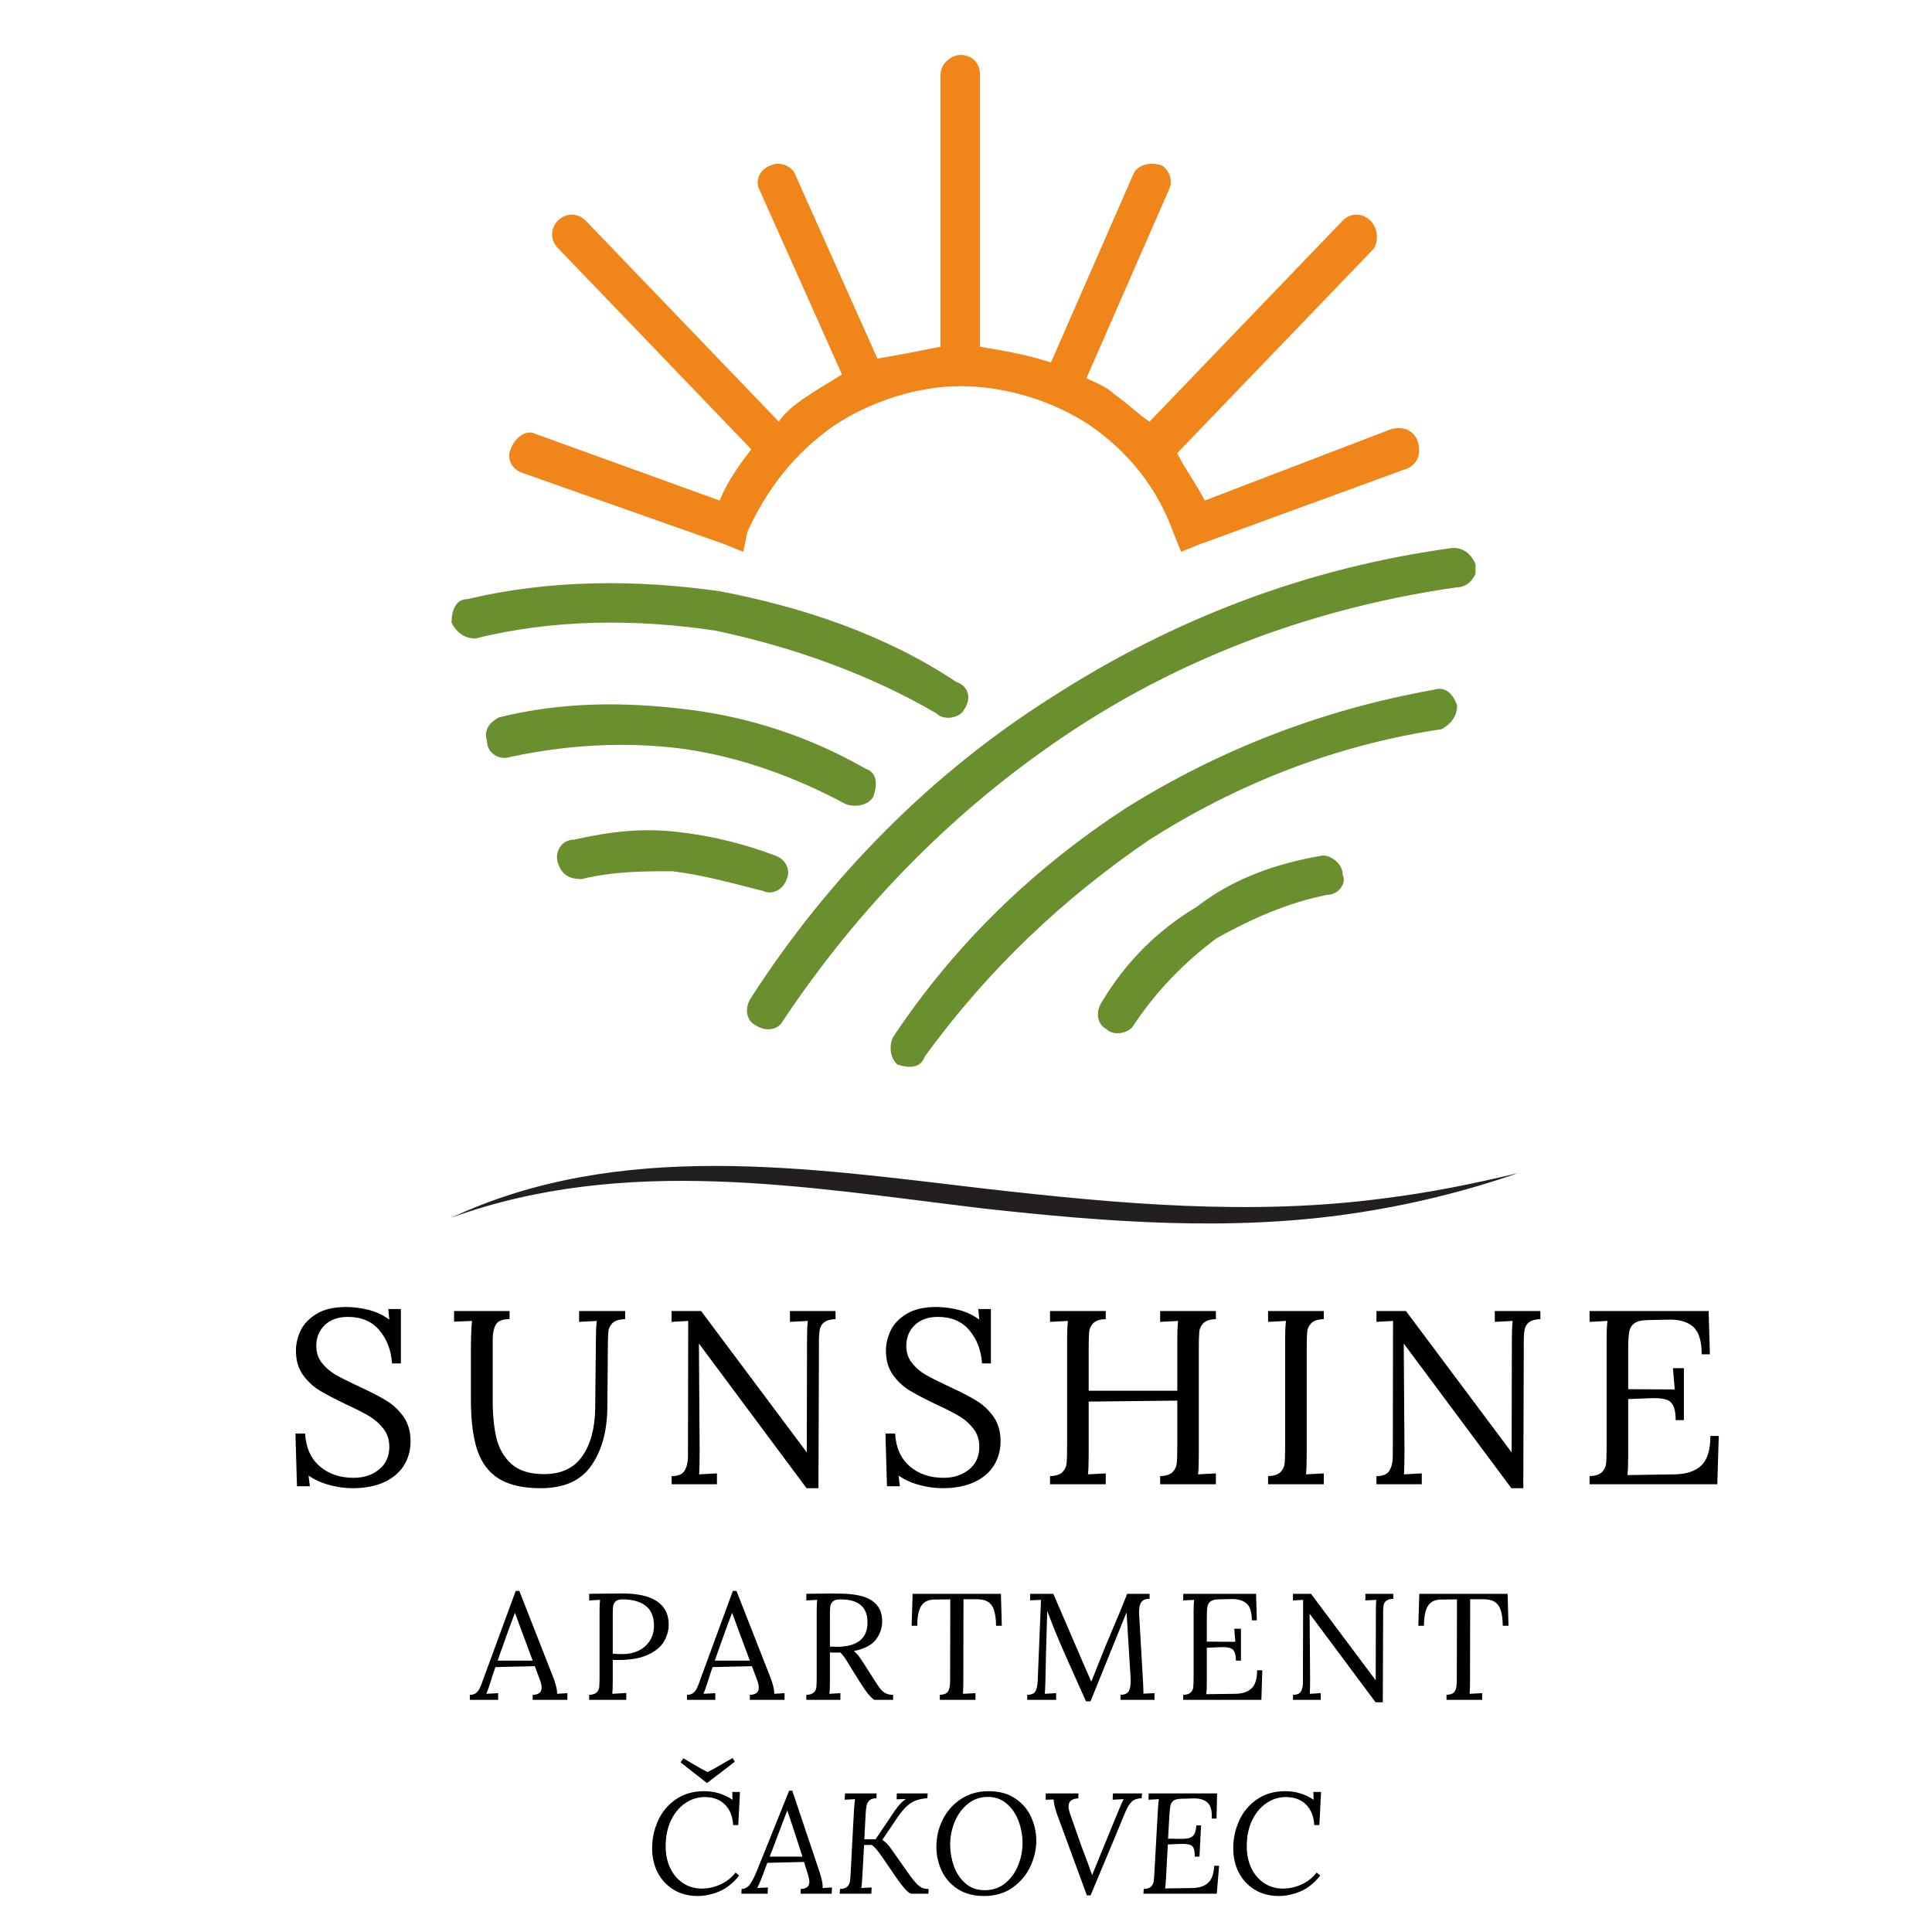 <svg xmlns="http://www.w3.org/2000/svg" xmlns:xlink="http://www.w3.org/1999/xlink" width="500" zoomAndPan="magnify" viewBox="0 0 375 375" height="500" preserveAspectRatio="xMidYMid meet" version="1.0"><defs><g/><clipPath id="676cf16661"><path d="M 87.645 106 L 286.395 106 L 286.395 207.098 L 87.645 207.098 Z M 87.645 106 " clip-rule="nonzero"/></clipPath><clipPath id="8da2efe081"><path d="M 98 10.598 L 276 10.598 L 276 108 L 98 108 Z M 98 10.598 " clip-rule="nonzero"/></clipPath><clipPath id="cb19aa6e9f"><path d="M 87.645 226 L 294.645 226 L 294.645 238 L 87.645 238 Z M 87.645 226 " clip-rule="nonzero"/></clipPath></defs><g clip-path="url(#676cf16661)"><path fill="#6a8f2e" d="M 185.617 132.363 C 187.914 133.129 188.68 135.426 187.148 137.723 C 186.383 139.254 183.32 140.02 181.789 138.488 C 168.777 130.832 153.469 125.477 138.926 122.414 C 123.617 120.117 107.543 120.117 92.238 123.945 C 89.941 123.945 88.41 122.414 87.645 120.883 C 87.645 118.586 88.41 116.289 90.707 116.289 C 106.777 112.465 123.617 112.465 139.691 114.758 C 155.766 117.82 171.84 123.18 185.617 132.363 Z M 151.938 198.191 C 151.172 199.719 148.879 200.484 146.582 198.953 C 145.051 198.191 144.285 195.895 145.816 193.598 C 161.125 169.871 181.023 149.969 203.988 135.426 C 227.715 120.117 253.738 110.168 282.059 106.34 C 284.355 106.34 285.887 107.871 286.652 110.168 C 286.652 111.699 285.121 113.992 282.824 113.992 C 256.035 117.82 230.777 127.008 208.578 141.547 C 186.383 156.09 167.246 175.227 151.938 198.191 Z M 179.492 205.078 C 178.727 207.375 176.434 207.375 174.137 206.609 C 172.605 205.078 172.605 202.781 173.371 201.25 C 185.617 182.883 200.926 168.34 218.531 156.855 C 236.898 145.375 256.801 137.723 278.23 133.895 C 280.527 133.129 282.059 134.66 282.824 136.957 C 282.824 139.254 281.293 140.785 279.762 141.547 C 259.098 144.609 239.961 152.266 223.121 162.98 C 206.281 174.461 191.742 188.238 179.492 205.078 Z M 220.062 198.953 C 219.297 200.484 216.234 201.25 214.703 199.719 C 213.172 198.953 212.406 196.66 213.938 194.363 C 218.531 186.707 224.652 180.586 232.309 175.992 C 239.195 170.633 247.617 167.574 256.801 166.043 C 258.332 166.043 260.629 167.574 260.629 169.871 C 261.395 171.398 259.863 173.695 257.566 173.695 C 249.91 175.227 243.023 178.289 236.133 182.117 C 230.012 186.707 224.652 192.066 220.062 198.953 Z M 150.406 166.043 C 152.703 166.809 153.469 169.105 152.703 170.633 C 151.938 172.93 149.641 173.695 148.113 172.93 C 141.988 171.398 136.629 169.871 130.508 169.105 C 125.148 169.105 119.027 169.105 112.902 170.633 C 110.605 170.633 109.074 169.871 108.309 167.574 C 107.543 165.277 109.074 162.98 111.371 162.98 C 118.262 161.449 124.383 160.684 131.273 161.449 C 138.16 162.215 144.285 163.746 150.406 166.043 Z M 168.012 149.203 C 170.309 149.969 170.309 152.266 169.543 154.562 C 168.777 156.09 166.48 156.855 164.184 156.09 C 154.234 150.734 143.52 146.906 132.805 145.375 C 121.32 143.844 109.84 144.609 99.125 146.906 C 96.828 147.672 94.531 146.141 94.531 143.844 C 93.766 141.547 95.297 140.02 96.828 139.254 C 109.074 136.191 121.32 136.191 133.57 137.723 C 145.816 139.254 157.297 143.078 168.012 149.203 Z M 168.012 149.203 " fill-opacity="1" fill-rule="nonzero"/></g><g clip-path="url(#8da2efe081)"><path fill="#f08519" d="M 203.988 70.367 L 220.062 33.625 C 220.824 32.094 223.121 31.328 225.418 32.094 C 226.949 32.859 227.715 35.156 226.949 36.688 L 210.875 73.426 C 212.406 74.191 214.703 74.957 216.234 76.488 C 218.531 78.02 220.824 80.316 223.121 81.848 L 260.629 42.809 C 262.16 41.281 264.453 41.281 265.984 42.809 C 267.516 44.34 267.516 46.637 266.75 48.168 L 228.48 87.969 C 230.012 91.031 232.309 94.094 233.84 97.156 L 269.812 83.379 C 272.109 82.613 274.406 83.379 275.172 85.672 C 275.938 87.969 275.172 90.266 272.875 91.031 L 233.074 105.574 L 229.246 107.105 L 227.715 103.277 C 224.652 94.859 219.297 87.969 211.641 82.613 C 204.754 78.02 195.566 74.957 186.383 74.957 C 177.961 74.957 168.777 78.02 161.891 82.613 C 154.234 87.969 148.879 94.859 145.051 103.277 L 144.285 107.105 L 140.457 105.574 L 101.422 91.797 C 99.125 91.031 98.359 88.734 99.125 87.203 C 99.891 84.906 102.188 83.379 103.719 84.145 L 139.691 97.156 C 141.223 93.328 143.52 90.266 145.816 87.203 L 108.309 48.168 C 106.777 46.637 106.777 44.34 108.309 42.809 C 109.84 41.281 112.137 41.281 113.668 42.809 L 151.172 81.848 C 152.703 79.551 155 78.02 157.297 76.488 C 159.594 74.957 161.125 74.191 163.418 72.66 L 147.348 36.688 C 146.582 35.156 147.348 32.859 149.641 32.094 C 151.172 31.328 153.469 32.094 154.234 33.625 L 170.309 69.602 C 174.902 68.836 178.727 68.07 182.555 67.305 L 182.555 14.488 C 182.555 12.195 184.852 10.664 186.383 10.664 C 188.68 10.664 190.211 12.195 190.211 14.488 L 190.211 67.305 C 194.801 68.07 199.395 68.836 203.988 70.367 Z M 203.988 70.367 " fill-opacity="1" fill-rule="nonzero"/></g><g clip-path="url(#cb19aa6e9f)"><path fill="#231f20" d="M 87.645 236.328 C 120.312 221.117 156.734 226.688 191.16 230.715 C 216.992 233.672 243.109 236.043 269 232.551 C 277.613 231.461 286.156 229.75 294.645 227.695 C 284.328 231.293 273.621 233.887 262.805 235.5 C 238.902 239.082 214.621 237.203 190.746 234.551 C 156.16 230.406 121.457 224.141 87.645 236.328 Z M 87.645 236.328 " fill-opacity="1" fill-rule="nonzero"/></g><g fill="#000000" fill-opacity="1"><g transform="translate(54.564, 288.093)"><g><path d="M 13.891 0.766 C 12.379 0.766 10.863 0.555 9.344 0.141 C 7.82 -0.273 6.484 -0.883 5.328 -1.688 L 5.578 0.391 L 3.078 0.391 L 2.781 -9.844 L 4.656 -9.844 C 4.82 -7.094 5.77 -4.973 7.5 -3.484 C 9.227 -1.992 11.422 -1.25 14.078 -1.25 C 16.035 -1.25 17.676 -1.785 19 -2.859 C 20.332 -3.93 21 -5.395 21 -7.25 C 21 -8.633 20.617 -9.812 19.859 -10.781 C 19.109 -11.758 18.18 -12.578 17.078 -13.234 C 15.973 -13.891 14.477 -14.648 12.594 -15.516 C 10.445 -16.547 8.738 -17.441 7.469 -18.203 C 6.207 -18.973 5.125 -19.988 4.219 -21.25 C 3.32 -22.52 2.875 -24.082 2.875 -25.938 C 2.875 -27.219 3.172 -28.5 3.766 -29.781 C 4.359 -31.062 5.383 -32.148 6.844 -33.047 C 8.301 -33.953 10.234 -34.406 12.641 -34.406 C 14.078 -34.406 15.523 -34.219 16.984 -33.844 C 18.441 -33.477 19.781 -32.848 21 -31.953 L 20.797 -34.016 L 23.25 -34.016 L 23.25 -23.453 L 21.531 -23.453 C 21.363 -25.984 20.551 -28.117 19.094 -29.859 C 17.633 -31.609 15.594 -32.484 12.969 -32.484 C 11.051 -32.484 9.547 -31.945 8.453 -30.875 C 7.367 -29.801 6.828 -28.461 6.828 -26.859 C 6.828 -25.578 7.191 -24.473 7.922 -23.547 C 8.66 -22.617 9.555 -21.848 10.609 -21.234 C 11.672 -20.629 13.164 -19.879 15.094 -18.984 C 17.27 -17.984 19.02 -17.082 20.344 -16.281 C 21.676 -15.488 22.805 -14.441 23.734 -13.141 C 24.66 -11.836 25.125 -10.242 25.125 -8.359 C 25.125 -6.566 24.68 -4.977 23.797 -3.594 C 22.922 -2.219 21.633 -1.145 19.938 -0.375 C 18.238 0.383 16.223 0.766 13.891 0.766 Z M 13.891 0.766 "/></g></g></g><g fill="#000000" fill-opacity="1"><g transform="translate(86.653, 288.093)"><g><path d="M 18.312 0.766 C 14.914 0.766 12.227 0.164 10.25 -1.031 C 8.281 -2.227 6.867 -4.066 6.016 -6.547 C 5.172 -9.035 4.75 -12.316 4.75 -16.391 L 4.75 -26.141 C 4.75 -28.191 4.816 -30.047 4.953 -31.703 L 1.484 -31.562 L 1.484 -33.625 L 12.25 -33.625 L 12.25 -32.047 C 10.844 -32.047 9.945 -31.676 9.562 -30.938 C 9.176 -30.207 8.984 -29.312 8.984 -28.25 L 8.984 -16.141 C 8.984 -13.359 9.227 -10.945 9.719 -8.906 C 10.219 -6.875 11.195 -5.207 12.656 -3.906 C 14.113 -2.613 16.207 -1.969 18.938 -1.969 C 22.258 -1.969 24.727 -3.113 26.344 -5.406 C 27.969 -7.695 28.812 -10.812 28.875 -14.75 L 29.016 -28.25 C 29.016 -29.594 29.066 -30.742 29.172 -31.703 L 25.75 -31.516 L 25.75 -33.625 L 34.688 -33.625 L 34.688 -32.047 C 33.531 -32.016 32.711 -31.758 32.234 -31.281 C 31.754 -30.801 31.484 -30.234 31.422 -29.578 C 31.359 -28.922 31.328 -27.773 31.328 -26.141 L 31.234 -14.984 C 31.203 -10.348 30.164 -6.562 28.125 -3.625 C 26.094 -0.695 22.82 0.766 18.312 0.766 Z M 18.312 0.766 "/></g></g></g><g fill="#000000" fill-opacity="1"><g transform="translate(127.628, 288.093)"><g><path d="M 8.078 -27.25 L 8.031 -27.25 L 8.172 -6.672 C 8.172 -4.523 8.141 -2.941 8.078 -1.922 L 11.531 -2.109 L 11.531 0 L 2.734 0 L 2.734 -1.578 C 4.016 -1.578 4.863 -1.945 5.281 -2.688 C 5.695 -3.426 5.906 -4.32 5.906 -5.375 L 5.953 -31.703 L 2.734 -31.516 L 2.734 -33.625 L 8.453 -33.625 L 28.922 -6.25 L 28.969 -6.25 L 29.016 -28.25 C 29.016 -29.594 29.066 -30.742 29.172 -31.703 L 25.703 -31.516 L 25.703 -33.625 L 34.547 -33.625 L 34.547 -32.047 C 33.586 -32.016 32.875 -31.828 32.406 -31.484 C 31.938 -31.148 31.641 -30.695 31.516 -30.125 C 31.391 -29.551 31.328 -28.781 31.328 -27.812 L 31.328 -26.141 L 31.234 0.766 L 28.922 0.766 Z M 8.078 -27.25 "/></g></g></g><g fill="#000000" fill-opacity="1"><g transform="translate(169.083, 288.093)"><g><path d="M 13.891 0.766 C 12.379 0.766 10.863 0.555 9.344 0.141 C 7.82 -0.273 6.484 -0.883 5.328 -1.688 L 5.578 0.391 L 3.078 0.391 L 2.781 -9.844 L 4.656 -9.844 C 4.82 -7.094 5.77 -4.973 7.5 -3.484 C 9.227 -1.992 11.422 -1.25 14.078 -1.25 C 16.035 -1.25 17.676 -1.785 19 -2.859 C 20.332 -3.93 21 -5.395 21 -7.25 C 21 -8.633 20.617 -9.812 19.859 -10.781 C 19.109 -11.758 18.18 -12.578 17.078 -13.234 C 15.973 -13.891 14.477 -14.648 12.594 -15.516 C 10.445 -16.547 8.738 -17.441 7.469 -18.203 C 6.207 -18.973 5.125 -19.988 4.219 -21.25 C 3.32 -22.52 2.875 -24.082 2.875 -25.938 C 2.875 -27.219 3.172 -28.5 3.766 -29.781 C 4.359 -31.062 5.383 -32.148 6.844 -33.047 C 8.301 -33.953 10.234 -34.406 12.641 -34.406 C 14.078 -34.406 15.523 -34.219 16.984 -33.844 C 18.441 -33.477 19.781 -32.848 21 -31.953 L 20.797 -34.016 L 23.25 -34.016 L 23.25 -23.453 L 21.531 -23.453 C 21.363 -25.984 20.551 -28.117 19.094 -29.859 C 17.633 -31.609 15.594 -32.484 12.969 -32.484 C 11.051 -32.484 9.547 -31.945 8.453 -30.875 C 7.367 -29.801 6.828 -28.461 6.828 -26.859 C 6.828 -25.578 7.191 -24.473 7.922 -23.547 C 8.66 -22.617 9.555 -21.848 10.609 -21.234 C 11.672 -20.629 13.164 -19.879 15.094 -18.984 C 17.27 -17.984 19.02 -17.082 20.344 -16.281 C 21.676 -15.488 22.805 -14.441 23.734 -13.141 C 24.66 -11.836 25.125 -10.242 25.125 -8.359 C 25.125 -6.566 24.68 -4.977 23.797 -3.594 C 22.922 -2.219 21.633 -1.145 19.938 -0.375 C 18.238 0.383 16.223 0.766 13.891 0.766 Z M 13.891 0.766 "/></g></g></g><g fill="#000000" fill-opacity="1"><g transform="translate(201.171, 288.093)"><g><path d="M 2.641 -1.578 C 3.766 -1.617 4.566 -1.879 5.047 -2.359 C 5.523 -2.836 5.797 -3.406 5.859 -4.062 C 5.922 -4.719 5.953 -5.863 5.953 -7.5 L 5.953 -28.25 C 5.953 -29.594 6.004 -30.742 6.109 -31.703 L 2.641 -31.516 L 2.641 -33.625 L 13.453 -33.625 L 13.453 -32.047 C 12.328 -32.016 11.523 -31.758 11.047 -31.281 C 10.566 -30.801 10.297 -30.234 10.234 -29.578 C 10.172 -28.922 10.141 -27.773 10.141 -26.141 L 10.141 -18.156 L 27.344 -18.156 L 27.344 -28.25 C 27.344 -29.594 27.391 -30.742 27.484 -31.703 L 24.016 -31.516 L 24.016 -33.625 L 34.828 -33.625 L 34.828 -32.047 C 33.711 -32.016 32.91 -31.758 32.422 -31.281 C 31.941 -30.801 31.672 -30.234 31.609 -29.578 C 31.547 -28.922 31.516 -27.773 31.516 -26.141 L 31.516 -5.719 C 31.516 -4.02 31.469 -2.754 31.375 -1.922 L 34.828 -2.109 L 34.828 0 L 24.016 0 L 24.016 -1.578 C 25.141 -1.617 25.941 -1.879 26.422 -2.359 C 26.898 -2.836 27.172 -3.406 27.234 -4.062 C 27.305 -4.719 27.344 -5.863 27.344 -7.5 L 27.344 -16.234 L 10.141 -16.047 L 10.141 -5.719 C 10.141 -4.02 10.094 -2.754 10 -1.922 L 13.453 -2.109 L 13.453 0 L 2.641 0 Z M 2.641 -1.578 "/></g></g></g><g fill="#000000" fill-opacity="1"><g transform="translate(243.491, 288.093)"><g><path d="M 2.641 -1.578 C 3.766 -1.617 4.566 -1.879 5.047 -2.359 C 5.523 -2.836 5.797 -3.406 5.859 -4.062 C 5.922 -4.719 5.953 -5.863 5.953 -7.5 L 5.953 -28.25 C 5.953 -29.594 6.004 -30.742 6.109 -31.703 L 2.641 -31.516 L 2.641 -33.625 L 13.453 -33.625 L 13.453 -32.047 C 12.328 -32.016 11.523 -31.758 11.047 -31.281 C 10.566 -30.801 10.297 -30.234 10.234 -29.578 C 10.172 -28.922 10.141 -27.773 10.141 -26.141 L 10.141 -5.719 C 10.141 -4.02 10.094 -2.754 10 -1.922 L 13.453 -2.109 L 13.453 0 L 2.641 0 Z M 2.641 -1.578 "/></g></g></g><g fill="#000000" fill-opacity="1"><g transform="translate(264.436, 288.093)"><g><path d="M 8.078 -27.25 L 8.031 -27.25 L 8.172 -6.672 C 8.172 -4.523 8.141 -2.941 8.078 -1.922 L 11.531 -2.109 L 11.531 0 L 2.734 0 L 2.734 -1.578 C 4.016 -1.578 4.863 -1.945 5.281 -2.688 C 5.695 -3.426 5.906 -4.32 5.906 -5.375 L 5.953 -31.703 L 2.734 -31.516 L 2.734 -33.625 L 8.453 -33.625 L 28.922 -6.25 L 28.969 -6.25 L 29.016 -28.25 C 29.016 -29.594 29.066 -30.742 29.172 -31.703 L 25.703 -31.516 L 25.703 -33.625 L 34.547 -33.625 L 34.547 -32.047 C 33.586 -32.016 32.875 -31.828 32.406 -31.484 C 31.938 -31.148 31.641 -30.695 31.516 -30.125 C 31.391 -29.551 31.328 -28.781 31.328 -27.812 L 31.328 -26.141 L 31.234 0.766 L 28.922 0.766 Z M 8.078 -27.25 "/></g></g></g><g fill="#000000" fill-opacity="1"><g transform="translate(305.891, 288.093)"><g><path d="M 2.641 -1.578 C 3.766 -1.617 4.566 -1.879 5.047 -2.359 C 5.523 -2.836 5.797 -3.406 5.859 -4.062 C 5.922 -4.719 5.953 -5.863 5.953 -7.5 L 5.953 -28.25 C 5.953 -29.594 6.004 -30.742 6.109 -31.703 L 2.641 -31.516 L 2.641 -33.625 L 25.75 -33.625 L 26 -25.219 L 24.406 -25.219 C 24.406 -27.852 23.836 -29.648 22.703 -30.609 C 21.566 -31.566 19.973 -32.016 17.922 -31.953 L 13.797 -31.859 C 12.641 -31.828 11.801 -31.609 11.281 -31.203 C 10.77 -30.805 10.453 -30.242 10.328 -29.516 C 10.203 -28.797 10.141 -27.672 10.141 -26.141 L 10.141 -18.453 L 19.172 -18.406 L 18.828 -22.531 L 20.953 -22.531 L 20.953 -12.438 L 19.359 -12.438 C 19.359 -13.625 19.211 -14.531 18.922 -15.156 C 18.641 -15.781 18.203 -16.195 17.609 -16.406 C 17.016 -16.613 16.191 -16.719 15.141 -16.719 L 13.641 -16.672 L 10.141 -16.531 L 10.141 -5.531 C 10.141 -3.863 10.094 -2.613 10 -1.781 L 19.172 -1.922 C 21.41 -1.953 23.125 -2.52 24.312 -3.625 C 25.5 -4.727 26.094 -6.645 26.094 -9.375 L 27.719 -9.375 L 27.438 0 L 2.641 0 Z M 2.641 -1.578 "/></g></g></g><g fill="#000000" fill-opacity="1"><g transform="translate(125.22, 367.574)"><g><path d="M 11.453 -19.906 C 13.473 -19.906 15.301 -19.352 16.938 -18.25 L 16.969 -18.25 L 16.906 -19.75 L 18.406 -19.75 L 18.078 -13.328 L 17.078 -13.328 C 16.984 -15.047 16.445 -16.379 15.469 -17.328 C 14.5 -18.285 13.195 -18.766 11.562 -18.766 C 10.195 -18.766 8.93 -18.363 7.766 -17.562 C 6.609 -16.77 5.688 -15.648 5 -14.203 C 4.32 -12.766 3.984 -11.098 3.984 -9.203 C 3.984 -7.609 4.285 -6.188 4.891 -4.938 C 5.504 -3.688 6.344 -2.719 7.406 -2.031 C 8.477 -1.344 9.672 -1 10.984 -1 C 12.223 -1 13.43 -1.266 14.609 -1.797 C 15.785 -2.336 16.766 -3.109 17.547 -4.109 L 18.25 -3.531 C 17.082 -2.062 15.785 -1.031 14.359 -0.438 C 12.941 0.145 11.547 0.438 10.172 0.438 C 8.43 0.438 6.895 0.035 5.562 -0.766 C 4.227 -1.566 3.191 -2.672 2.453 -4.078 C 1.723 -5.492 1.359 -7.07 1.359 -8.812 C 1.359 -10.707 1.742 -12.504 2.516 -14.203 C 3.285 -15.898 4.438 -17.273 5.969 -18.328 C 7.5 -19.379 9.328 -19.906 11.453 -19.906 Z M 11.984 -21.5 L 6.891 -25.484 L 7.422 -26.297 C 7.828 -26.066 8.422 -25.711 9.203 -25.234 C 10.461 -24.492 11.414 -23.961 12.062 -23.641 L 12.125 -23.641 C 12.977 -24.035 14.051 -24.625 15.344 -25.406 L 16.984 -26.344 L 17.406 -25.625 L 12.031 -21.5 Z M 11.984 -21.5 "/></g></g></g><g fill="#000000" fill-opacity="1"><g transform="translate(144.297, 367.574)"><g><path d="M 14.797 -4.172 C 14.961 -3.691 15.109 -3.156 15.234 -2.562 C 15.367 -1.969 15.414 -1.484 15.375 -1.109 L 17.188 -1.219 L 17.125 0 L 11.094 0 L 11.125 -0.922 C 12.238 -0.941 12.797 -1.406 12.797 -2.312 C 12.797 -2.625 12.723 -3.039 12.578 -3.562 L 11.766 -6.172 L 4.641 -6 L 3.531 -3.031 C 3.25 -2.312 2.961 -1.672 2.672 -1.109 L 4.75 -1.219 L 4.703 0 L -0.391 0 L -0.359 -0.922 C 0.285 -0.941 0.816 -1.227 1.234 -1.781 C 1.648 -2.332 2.102 -3.203 2.594 -4.391 L 8.875 -20 L 9.484 -20 Z M 8.484 -16.125 L 7.312 -13.016 C 7.094 -12.473 6.531 -10.988 5.625 -8.562 L 5.094 -7.203 L 11.453 -7.203 C 10.398 -10.523 9.426 -13.5 8.531 -16.125 Z M 8.484 -16.125 "/></g></g></g><g fill="#000000" fill-opacity="1"><g transform="translate(161.844, 367.574)"><g><path d="M 18.156 -18.547 C 17.301 -18.473 16.578 -18.332 15.984 -18.125 C 15.398 -17.926 14.812 -17.566 14.219 -17.047 C 13.633 -16.523 13.008 -15.773 12.344 -14.797 L 9.406 -10.453 C 9.812 -10.191 10.148 -9.91 10.422 -9.609 C 10.703 -9.305 10.941 -9 11.141 -8.688 C 11.348 -8.383 11.488 -8.188 11.562 -8.094 L 14.484 -3.953 C 15.117 -3.047 15.648 -2.379 16.078 -1.953 C 16.504 -1.523 16.883 -1.242 17.219 -1.109 C 17.551 -0.984 17.945 -0.922 18.406 -0.922 L 18.359 0 L 15.078 0 C 14.609 0 13.719 -0.906 12.406 -2.719 L 9.312 -7.234 C 8.551 -8.359 7.895 -9.109 7.344 -9.484 L 5.875 -9.453 L 5.531 -3.312 C 5.477 -2.25 5.414 -1.516 5.344 -1.109 L 7.344 -1.219 L 7.281 0 L 1.141 0 L 1.203 -0.922 C 1.848 -0.941 2.312 -1.086 2.594 -1.359 C 2.883 -1.641 3.062 -1.973 3.125 -2.359 C 3.188 -2.754 3.238 -3.414 3.281 -4.344 L 3.922 -16.359 C 3.992 -17.285 4.055 -17.953 4.109 -18.359 L 2.109 -18.25 L 2.172 -19.469 L 8.312 -19.469 L 8.266 -18.547 C 7.68 -18.523 7.242 -18.395 6.953 -18.156 C 6.672 -17.914 6.477 -17.586 6.375 -17.172 C 6.281 -16.754 6.211 -16.164 6.172 -15.406 L 5.922 -10.562 L 8.094 -10.562 L 11.797 -16.047 C 12.484 -17.086 13.195 -17.859 13.938 -18.359 L 13.938 -18.391 L 12.188 -18.328 L 12.234 -19.469 L 18.219 -19.469 Z M 18.156 -18.547 "/></g></g></g><g fill="#000000" fill-opacity="1"><g transform="translate(180.393, 367.574)"><g><path d="M 11.484 -19.906 C 13.547 -19.906 15.27 -19.438 16.656 -18.5 C 18.051 -17.57 19.082 -16.367 19.75 -14.891 C 20.414 -13.422 20.75 -11.879 20.75 -10.266 C 20.75 -8.598 20.363 -6.938 19.594 -5.281 C 18.82 -3.633 17.672 -2.27 16.141 -1.188 C 14.609 -0.102 12.77 0.438 10.625 0.438 C 8.562 0.438 6.832 -0.023 5.438 -0.953 C 4.051 -1.879 3.023 -3.066 2.359 -4.516 C 1.691 -5.973 1.359 -7.5 1.359 -9.094 C 1.359 -11.02 1.781 -12.805 2.625 -14.453 C 3.469 -16.109 4.656 -17.43 6.188 -18.422 C 7.719 -19.41 9.484 -19.906 11.484 -19.906 Z M 11.344 -18.797 C 9.863 -18.797 8.566 -18.344 7.453 -17.438 C 6.336 -16.531 5.488 -15.363 4.906 -13.938 C 4.32 -12.508 4.031 -11.047 4.031 -9.547 C 4.031 -8.148 4.266 -6.773 4.734 -5.422 C 5.211 -4.066 5.957 -2.938 6.969 -2.031 C 7.977 -1.133 9.242 -0.688 10.766 -0.688 C 12.285 -0.688 13.598 -1.133 14.703 -2.031 C 15.805 -2.938 16.645 -4.086 17.219 -5.484 C 17.789 -6.891 18.078 -8.332 18.078 -9.812 C 18.078 -11.32 17.816 -12.766 17.297 -14.141 C 16.773 -15.523 16.004 -16.645 14.984 -17.5 C 13.973 -18.363 12.758 -18.797 11.344 -18.797 Z M 11.344 -18.797 "/></g></g></g><g fill="#000000" fill-opacity="1"><g transform="translate(202.306, 367.574)"><g><path d="M 19.297 -18.547 C 18.484 -18.516 17.852 -18.301 17.406 -17.906 C 16.969 -17.52 16.535 -16.828 16.109 -15.828 C 15.066 -13.266 12.82 -7.883 9.375 0.312 L 8.656 0.312 L 3.203 -14.516 C 2.586 -16.086 2.254 -17.348 2.203 -18.297 L 0.641 -18.25 L 0.688 -19.469 L 7.031 -19.469 L 6.984 -18.516 C 5.723 -18.441 5.094 -17.926 5.094 -16.969 C 5.094 -16.57 5.191 -16.086 5.391 -15.516 L 6.25 -13.078 C 6.977 -10.973 7.453 -9.625 7.672 -9.031 C 8.566 -6.719 9.227 -4.93 9.656 -3.672 L 9.703 -3.672 C 10.109 -4.711 10.453 -5.555 10.734 -6.203 L 11.312 -7.641 L 13.938 -14.047 L 14.875 -16.297 C 15.32 -17.359 15.629 -18.047 15.797 -18.359 L 13.656 -18.25 L 13.719 -19.469 L 19.359 -19.469 Z M 19.297 -18.547 "/></g></g></g><g fill="#000000" fill-opacity="1"><g transform="translate(220.799, 367.574)"><g><path d="M 15.328 -14.594 L 14.406 -14.594 C 14.477 -16.113 14.195 -17.148 13.562 -17.703 C 12.938 -18.266 12.031 -18.531 10.844 -18.5 L 8.453 -18.438 C 7.785 -18.414 7.297 -18.297 6.984 -18.078 C 6.68 -17.859 6.484 -17.539 6.391 -17.125 C 6.297 -16.707 6.223 -16.039 6.172 -15.125 L 5.922 -10.688 L 7.922 -10.656 C 8.797 -10.633 9.461 -10.676 9.922 -10.781 C 10.391 -10.895 10.742 -11.141 10.984 -11.516 C 11.223 -11.891 11.363 -12.473 11.406 -13.266 L 12.328 -13.266 L 12.016 -7.203 L 11.094 -7.203 C 11.113 -7.91 11.051 -8.438 10.906 -8.781 C 10.77 -9.133 10.535 -9.367 10.203 -9.484 C 9.867 -9.609 9.395 -9.672 8.781 -9.672 L 7.906 -9.656 L 5.875 -9.562 L 5.531 -3.203 C 5.477 -2.16 5.414 -1.438 5.344 -1.031 L 10.656 -1.109 C 11.945 -1.129 12.953 -1.457 13.672 -2.094 C 14.398 -2.738 14.801 -3.848 14.875 -5.422 L 15.828 -5.422 L 15.375 0 L 1.141 0 L 1.203 -0.922 C 1.848 -0.941 2.312 -1.086 2.594 -1.359 C 2.883 -1.641 3.062 -1.973 3.125 -2.359 C 3.188 -2.754 3.238 -3.414 3.281 -4.344 L 3.953 -16.359 C 3.973 -16.984 4.035 -17.648 4.141 -18.359 L 2.109 -18.25 L 2.172 -19.469 L 15.438 -19.469 Z M 15.328 -14.594 "/></g></g></g><g fill="#000000" fill-opacity="1"><g transform="translate(238.012, 367.574)"><g><path d="M 11.453 -19.906 C 13.473 -19.906 15.301 -19.352 16.938 -18.25 L 16.969 -18.25 L 16.906 -19.75 L 18.406 -19.75 L 18.078 -13.328 L 17.078 -13.328 C 16.984 -15.047 16.445 -16.379 15.469 -17.328 C 14.5 -18.285 13.195 -18.766 11.562 -18.766 C 10.195 -18.766 8.93 -18.363 7.766 -17.562 C 6.609 -16.77 5.688 -15.648 5 -14.203 C 4.32 -12.766 3.984 -11.098 3.984 -9.203 C 3.984 -7.609 4.285 -6.188 4.891 -4.938 C 5.504 -3.688 6.344 -2.719 7.406 -2.031 C 8.477 -1.344 9.672 -1 10.984 -1 C 12.223 -1 13.43 -1.266 14.609 -1.797 C 15.785 -2.336 16.766 -3.109 17.547 -4.109 L 18.25 -3.531 C 17.082 -2.062 15.785 -1.031 14.359 -0.438 C 12.941 0.145 11.547 0.438 10.172 0.438 C 8.43 0.438 6.895 0.035 5.562 -0.766 C 4.227 -1.566 3.191 -2.672 2.453 -4.078 C 1.723 -5.492 1.359 -7.07 1.359 -8.812 C 1.359 -10.707 1.742 -12.504 2.516 -14.203 C 3.285 -15.898 4.438 -17.273 5.969 -18.328 C 7.5 -19.379 9.328 -19.906 11.453 -19.906 Z M 11.453 -19.906 "/></g></g></g><g fill="#000000" fill-opacity="1"><g transform="translate(91.364, 329.938)"><g><path d="M -0.172 -0.969 C 0.316 -0.969 0.707 -1.078 1 -1.297 C 1.289 -1.523 1.531 -1.82 1.719 -2.188 C 1.906 -2.551 2.125 -3.098 2.375 -3.828 L 2.672 -4.641 L 8.734 -21.141 L 9.438 -21.141 L 16 -4.406 C 16.219 -3.875 16.406 -3.301 16.562 -2.688 C 16.719 -2.07 16.785 -1.566 16.766 -1.172 L 18.766 -1.297 L 18.766 0 L 12.031 0 L 12.031 -0.969 C 13.188 -0.988 13.766 -1.457 13.766 -2.375 C 13.766 -2.75 13.664 -3.211 13.469 -3.766 L 12.438 -6.531 L 4.797 -6.359 C 4.504 -5.547 4.16 -4.492 3.766 -3.203 C 3.566 -2.555 3.32 -1.879 3.031 -1.172 L 5.328 -1.297 L 5.328 0 L -0.172 0 Z M 12.031 -7.609 L 9.938 -13.234 L 8.609 -16.844 L 8.562 -16.844 L 7.328 -13.531 L 5.734 -9.062 L 5.234 -7.609 Z M 12.031 -7.609 "/></g></g></g><g fill="#000000" fill-opacity="1"><g transform="translate(112.732, 329.938)"><g><path d="M 1.625 -0.969 C 2.301 -0.988 2.785 -1.145 3.078 -1.438 C 3.379 -1.727 3.547 -2.078 3.578 -2.484 C 3.617 -2.891 3.641 -3.594 3.641 -4.594 L 3.641 -17.297 C 3.641 -18.117 3.672 -18.82 3.734 -19.406 L 1.625 -19.297 L 1.625 -20.578 C 4.363 -20.617 6.547 -20.641 8.172 -20.641 C 11.098 -20.641 13.312 -20.129 14.812 -19.109 C 16.312 -18.086 17.062 -16.586 17.062 -14.609 C 17.062 -13.473 16.758 -12.383 16.156 -11.344 C 15.562 -10.312 14.531 -9.453 13.062 -8.766 C 11.602 -8.078 9.672 -7.734 7.266 -7.734 C 6.816 -7.734 6.461 -7.742 6.203 -7.766 L 6.203 -3.5 C 6.203 -2.457 6.172 -1.68 6.109 -1.172 L 8.828 -1.328 L 8.828 0 L 1.625 0 Z M 8.109 -8.875 C 9.234 -8.875 10.258 -9.094 11.188 -9.531 C 12.113 -9.977 12.848 -10.617 13.391 -11.453 C 13.93 -12.285 14.203 -13.258 14.203 -14.375 C 14.203 -16.145 13.66 -17.441 12.578 -18.266 C 11.504 -19.086 10.016 -19.5 8.109 -19.5 C 7.441 -19.5 6.977 -19.359 6.719 -19.078 C 6.457 -18.805 6.305 -18.477 6.266 -18.094 C 6.223 -17.719 6.203 -17.02 6.203 -16 L 6.203 -8.969 C 6.691 -8.906 7.328 -8.875 8.109 -8.875 Z M 8.109 -8.875 "/></g></g></g><g fill="#000000" fill-opacity="1"><g transform="translate(133.513, 329.938)"><g><path d="M -0.172 -0.969 C 0.316 -0.969 0.707 -1.078 1 -1.297 C 1.289 -1.523 1.531 -1.82 1.719 -2.188 C 1.906 -2.551 2.125 -3.098 2.375 -3.828 L 2.672 -4.641 L 8.734 -21.141 L 9.438 -21.141 L 16 -4.406 C 16.219 -3.875 16.406 -3.301 16.562 -2.688 C 16.719 -2.07 16.785 -1.566 16.766 -1.172 L 18.766 -1.297 L 18.766 0 L 12.031 0 L 12.031 -0.969 C 13.188 -0.988 13.766 -1.457 13.766 -2.375 C 13.766 -2.75 13.664 -3.211 13.469 -3.766 L 12.438 -6.531 L 4.797 -6.359 C 4.504 -5.547 4.16 -4.492 3.766 -3.203 C 3.566 -2.555 3.32 -1.879 3.031 -1.172 L 5.328 -1.297 L 5.328 0 L -0.172 0 Z M 12.031 -7.609 L 9.938 -13.234 L 8.609 -16.844 L 8.562 -16.844 L 7.328 -13.531 L 5.734 -9.062 L 5.234 -7.609 Z M 12.031 -7.609 "/></g></g></g><g fill="#000000" fill-opacity="1"><g transform="translate(154.882, 329.938)"><g><path d="M 1.625 -0.969 C 2.301 -0.988 2.785 -1.145 3.078 -1.438 C 3.379 -1.727 3.547 -2.078 3.578 -2.484 C 3.617 -2.891 3.641 -3.594 3.641 -4.594 L 3.641 -17.297 C 3.641 -18.117 3.672 -18.82 3.734 -19.406 L 1.625 -19.297 L 1.625 -20.578 C 3.656 -20.617 5.191 -20.641 6.234 -20.641 C 7.172 -20.641 7.875 -20.629 8.344 -20.609 C 11.113 -20.578 13.141 -20.113 14.422 -19.219 C 15.703 -18.32 16.344 -17.031 16.344 -15.344 C 16.363 -14 15.961 -12.785 15.141 -11.703 C 14.316 -10.629 12.883 -9.883 10.844 -9.469 C 11.176 -9.219 11.477 -8.914 11.75 -8.562 C 12.031 -8.207 12.406 -7.656 12.875 -6.906 L 14.875 -3.766 C 15.312 -3.078 15.672 -2.551 15.953 -2.188 C 16.234 -1.82 16.57 -1.523 16.969 -1.297 C 17.375 -1.078 17.875 -0.969 18.469 -0.969 L 18.469 0 L 14.766 0 C 14.234 -0.445 13.785 -0.91 13.422 -1.391 C 13.055 -1.879 12.629 -2.504 12.141 -3.266 L 10.172 -6.406 L 9.797 -7.031 C 9.484 -7.562 9.207 -7.992 8.969 -8.328 C 8.727 -8.66 8.473 -8.953 8.203 -9.203 C 8.023 -9.18 7.75 -9.172 7.375 -9.172 C 6.852 -9.172 6.461 -9.18 6.203 -9.203 L 6.203 -3.5 C 6.203 -2.457 6.172 -1.68 6.109 -1.172 L 8.234 -1.297 L 8.234 0 L 1.625 0 Z M 7.5 -10.297 C 11.5 -10.297 13.5 -11.875 13.5 -15.031 C 13.5 -16.52 13.066 -17.633 12.203 -18.375 C 11.336 -19.125 10.016 -19.5 8.234 -19.5 C 7.547 -19.5 7.055 -19.359 6.766 -19.078 C 6.473 -18.805 6.305 -18.473 6.266 -18.078 C 6.223 -17.691 6.203 -17 6.203 -16 L 6.203 -10.344 C 6.797 -10.312 7.227 -10.297 7.5 -10.297 Z M 7.5 -10.297 "/></g></g></g><g fill="#000000" fill-opacity="1"><g transform="translate(176.309, 329.938)"><g><path d="M 6.109 -0.969 C 6.953 -1.008 7.492 -1.242 7.734 -1.672 C 7.984 -2.109 8.109 -2.773 8.109 -3.672 L 8.109 -4.594 L 8.141 -19.5 L 5.109 -19.469 C 3.898 -19.469 3.035 -19.062 2.516 -18.25 C 1.992 -17.438 1.734 -16.145 1.734 -14.375 L 0.641 -14.375 L 0.828 -20.578 L 17.969 -20.578 L 18.141 -14.375 L 17.031 -14.375 C 17.008 -15.613 16.883 -16.598 16.656 -17.328 C 16.438 -18.066 16.055 -18.617 15.516 -18.984 C 14.973 -19.348 14.203 -19.531 13.203 -19.531 L 10.703 -19.531 L 10.672 -3.5 C 10.672 -2.457 10.645 -1.68 10.594 -1.172 L 13.031 -1.297 L 13.031 0 L 6.109 0 Z M 6.109 -0.969 "/></g></g></g><g fill="#000000" fill-opacity="1"><g transform="translate(198.089, 329.938)"><g><path d="M 11.062 -3.375 C 9.57 -6.688 8.414 -9.297 7.594 -11.203 C 6.77 -13.117 5.961 -15.141 5.172 -17.266 L 5.141 -15.969 C 4.961 -10.227 4.859 -6.129 4.828 -3.672 C 4.828 -3.379 4.816 -3.164 4.797 -3.031 C 4.797 -2.363 4.766 -1.742 4.703 -1.172 L 6.906 -1.297 L 6.906 0 L 1.297 0 L 1.297 -0.969 C 2.117 -0.988 2.648 -1.219 2.891 -1.656 C 3.141 -2.102 3.285 -2.773 3.328 -3.672 L 3.969 -19.406 L 1.859 -19.312 L 1.859 -20.578 L 6.359 -20.578 L 10.344 -11.344 C 11.801 -7.938 12.922 -5.352 13.703 -3.594 L 13.766 -3.594 C 13.992 -4.176 14.492 -5.438 15.266 -7.375 C 16.004 -9.258 16.852 -11.328 17.812 -13.578 C 18.938 -16.211 19.898 -18.547 20.703 -20.578 L 25.047 -20.578 L 25.047 -19.609 C 24.348 -19.629 23.832 -19.438 23.5 -19.031 C 23.164 -18.633 23 -17.957 23 -17 L 23.031 -16.406 L 23.797 -3.031 C 23.828 -2.582 23.844 -1.973 23.844 -1.203 L 26 -1.297 L 26 0 L 19.406 0 L 19.406 -0.969 C 20.176 -0.988 20.695 -1.207 20.969 -1.625 C 21.238 -2.051 21.375 -2.711 21.375 -3.609 C 21.375 -3.984 21.363 -4.27 21.344 -4.469 L 20.578 -17 C 20.547 -16.895 20.492 -16.766 20.422 -16.609 C 20.348 -16.453 20.273 -16.27 20.203 -16.062 L 13.578 0.297 L 12.703 0.297 Z M 11.062 -3.375 "/></g></g></g><g fill="#000000" fill-opacity="1"><g transform="translate(228.04, 329.938)"><g><path d="M 1.625 -0.969 C 2.301 -0.988 2.785 -1.145 3.078 -1.438 C 3.379 -1.727 3.547 -2.078 3.578 -2.484 C 3.617 -2.891 3.641 -3.594 3.641 -4.594 L 3.641 -17.297 C 3.641 -18.117 3.672 -18.82 3.734 -19.406 L 1.625 -19.297 L 1.625 -20.578 L 15.766 -20.578 L 15.906 -15.438 L 14.938 -15.438 C 14.938 -17.039 14.586 -18.133 13.891 -18.719 C 13.191 -19.312 12.219 -19.594 10.969 -19.562 L 8.438 -19.5 C 7.727 -19.477 7.219 -19.344 6.906 -19.094 C 6.594 -18.852 6.395 -18.508 6.312 -18.062 C 6.238 -17.625 6.203 -16.938 6.203 -16 L 6.203 -11.297 L 11.734 -11.266 L 11.531 -13.797 L 12.828 -13.797 L 12.828 -7.609 L 11.844 -7.609 C 11.844 -8.336 11.754 -8.891 11.578 -9.266 C 11.41 -9.648 11.145 -9.906 10.781 -10.031 C 10.414 -10.164 9.91 -10.234 9.266 -10.234 L 8.344 -10.203 L 6.203 -10.109 L 6.203 -3.375 C 6.203 -2.363 6.172 -1.602 6.109 -1.094 L 11.734 -1.172 C 13.109 -1.191 14.156 -1.539 14.875 -2.219 C 15.602 -2.895 15.969 -4.066 15.969 -5.734 L 16.969 -5.734 L 16.797 0 L 1.625 0 Z M 1.625 -0.969 "/></g></g></g><g fill="#000000" fill-opacity="1"><g transform="translate(249.291, 329.938)"><g><path d="M 4.938 -16.672 L 4.906 -16.672 L 5 -4.094 C 5 -2.781 4.977 -1.805 4.938 -1.172 L 7.062 -1.297 L 7.062 0 L 1.672 0 L 1.672 -0.969 C 2.461 -0.969 2.984 -1.191 3.234 -1.641 C 3.484 -2.098 3.609 -2.648 3.609 -3.297 L 3.641 -19.406 L 1.672 -19.297 L 1.672 -20.578 L 5.172 -20.578 L 17.703 -3.828 L 17.734 -3.828 L 17.766 -17.297 C 17.766 -18.117 17.789 -18.82 17.844 -19.406 L 15.734 -19.297 L 15.734 -20.578 L 21.141 -20.578 L 21.141 -19.609 C 20.555 -19.586 20.117 -19.473 19.828 -19.266 C 19.547 -19.066 19.363 -18.789 19.281 -18.438 C 19.207 -18.082 19.172 -17.613 19.172 -17.031 L 19.172 -16 L 19.109 0.469 L 17.703 0.469 Z M 4.938 -16.672 "/></g></g></g><g fill="#000000" fill-opacity="1"><g transform="translate(274.657, 329.938)"><g><path d="M 6.109 -0.969 C 6.953 -1.008 7.492 -1.242 7.734 -1.672 C 7.984 -2.109 8.109 -2.773 8.109 -3.672 L 8.109 -4.594 L 8.141 -19.5 L 5.109 -19.469 C 3.898 -19.469 3.035 -19.062 2.516 -18.25 C 1.992 -17.438 1.734 -16.145 1.734 -14.375 L 0.641 -14.375 L 0.828 -20.578 L 17.969 -20.578 L 18.141 -14.375 L 17.031 -14.375 C 17.008 -15.613 16.883 -16.598 16.656 -17.328 C 16.438 -18.066 16.055 -18.617 15.516 -18.984 C 14.973 -19.348 14.203 -19.531 13.203 -19.531 L 10.703 -19.531 L 10.672 -3.5 C 10.672 -2.457 10.645 -1.68 10.594 -1.172 L 13.031 -1.297 L 13.031 0 L 6.109 0 Z M 6.109 -0.969 "/></g></g></g></svg>